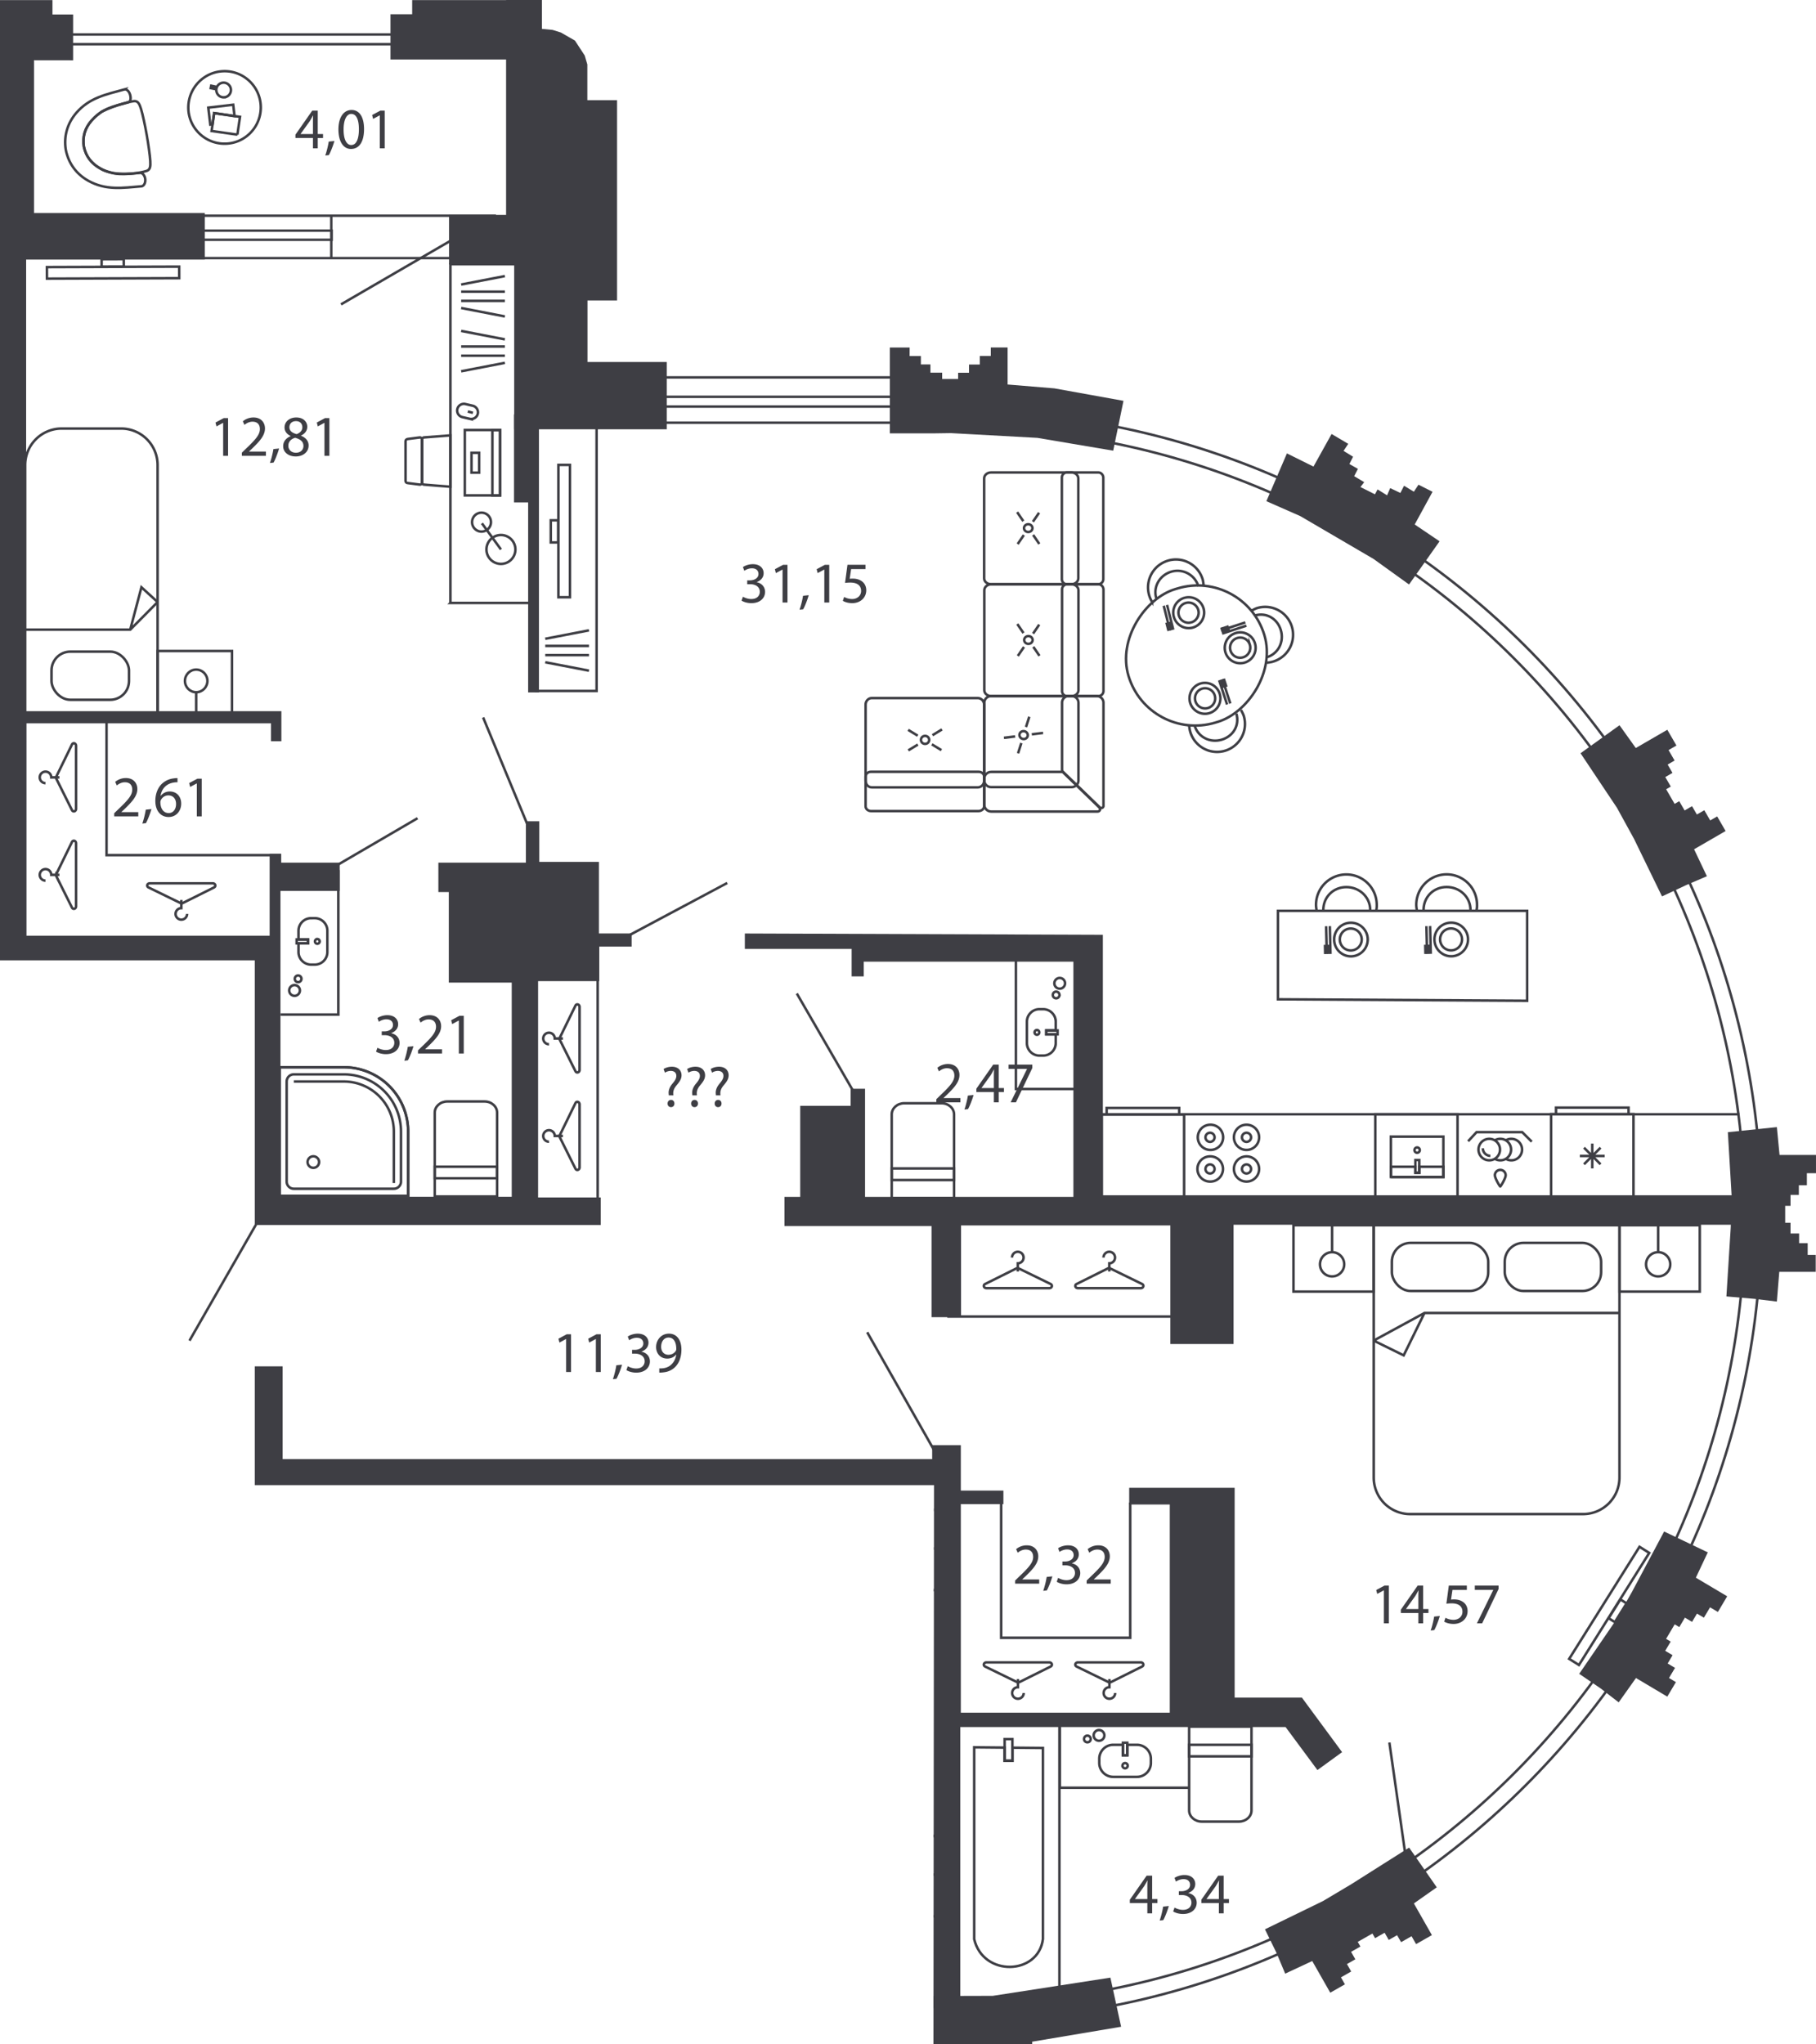 <svg version="1.1" xmlns="http://www.w3.org/2000/svg" xmlns:xlink="http://www.w3.org/1999/xlink" viewBox="192.18 0 180.628 203.248"><path fill="none" d="M285.08 147.673h-67.56v-12.117l-6.969-.54v-11.861l6.833-1.349h.136V95.491h-25.34V0h180.628v203.248h-87.782l.055-55.575z" data-name="Selection 1"></path><path d="M243.324 26.29v16.397h15.173v-.529h22.194v.931h4.503l1.556-.024 8.61.473 7.545 1.275.124-.604a77.385 77.385 0 0 1 15.44 4.861l-.328.764 3.368 1.482 7.287 4.26 3.534 2.542.593-.838a79.212 79.212 0 0 1 9.766 8.282 79.374 79.374 0 0 1 7.544 8.729l-.845.607 3.628 5.433 1.692 3.082 2.783 5.719 1.16-.543a77.605 77.605 0 0 1 6.5 23.874l-1.111.115.4 6.716-.117 2.821-.426 6.793 1.293.112a77.628 77.628 0 0 1-6.363 23.8l-1.124-.537-3.196 5.996-1.62 2.853-3.632 5.302 1.178.803a79.328 79.328 0 0 1-7.744 9.004 79.206 79.206 0 0 1-9.78 8.292l-.57-.82-5.742 3.632-2.82 1.68-5.778 2.812.445.908a77.387 77.387 0 0 1-15.602 4.891l-.216-.992-11.7 1.81-3.232.014.054-53.382H220.29v-24.184h-.215V93.039h-25.26V70.713h-.035v-44.9h.784V5.99l3.887.005V4.522h31.565v1.394h11.501V26.29h.806Z" fill="none"></path><clipPath id="a"><path fill="none" d="M285.08 147.673h-67.56v-12.117l-6.969-.54v-11.861l6.833-1.349h.136V95.491h-25.34V0h180.628v203.248h-87.782l.055-55.575z"></path></clipPath><g data-name="Layer 6" clip-path="url(#a)"><path d="m285.516 144.95-7.08-12.48m-33.802-50.497-4.4-10.632m36.961 37.405-5.76-9.96M254.36 93.21l10.152-5.413m-77.227 72.651 5.64 9.96m13.91-25.075-11.513-6.706m136.669 45.969-1.617-11.331M225.07 86.4l8.64-5.04m-7.615-51.093 11.16-6.48m29.412 171.263-11.16 6.48m-44.48-68.223 6.624-11.56m-21.148 45.475 9.656 6.146m37.301 9.89-5.834 9.847" data-name="исходник" fill="none" stroke="#3e3e44" stroke-miterlimit="10" stroke-width=".249"></path><g data-name="окна" fill="none" stroke="#3e3e44" stroke-miterlimit="10"><path d="M287.35 40.858c44.206 0 80.043 35.837 80.043 80.044s-35.837 80.044-80.044 80.044" stroke-width=".249"></path><path d="M287.35 42.515c43.29 0 78.386 35.095 78.386 78.387s-35.095 78.386-78.387 78.386M241.13 4.398H9.464v-.97H241.13zm40.762 36.029h-25.39v-.97h25.39z" stroke-width=".249"></path><path stroke-width=".249" d="M283.062 42.033h-29.24v-4.506h29.24z"></path><path stroke-width=".241" d="M225.172 23.841H203.82v-.908h21.353z"></path><path stroke-width=".249" d="M276.522 201.354h-10.69v-.97h10.69z"></path><path stroke-width=".241" d="M225.132 25.648v-4.213m16.262 4.229h-29.24v-4.216h29.24z"></path><path stroke-width=".249" d="M265.795 203.248v-4.503m16.262 4.52h-29.24v-4.506h29.24z"></path></g><g data-name="стены" fill="#3e3e44"><path d="M370.275 119.907v-1.093h.827v-.96h.799v-1.198h.906v-1.813h-3.624l-.267-2.771-4.876.506.4 6.716-.117 2.821-.426 6.793 2.776.24 2.243.272.24-2.958h3.624v-1.679h-.799v-1.172h-.853v-.96h-.853v-1.065h-.532v-1.68h.532zm-126.951-77.22h15.173v-6.694h-7.884v-6.115h2.943V9.963H250.6V6.41l-.26-.888-.973-1.487-1.402-.804-.82-.256-1.06-.103V0h-3.567v21.365h-5.675v4.926h6.48v16.396zm53.733-4.07-4.656-.385V34.55h-1.672v.843h-1.095v.854h-1.071v.818h-1.083v.614h-1.588v-.626h-1.167v-.818h-.95v-.83h-1.12l.004-.85h-1.968v8.534h4.503l1.556-.023 8.61.472 7.545 1.275 1.022-4.957-6.87-1.239zm35.836 13.534 1.775-3.249-1.397-.708-.463.699-.973-.595-.368.718-1.01-.482-.312.718-.945-.588-.262.487-1.443-.725.375-.48-.998-.6.374-.725-.85-.481.369-.725-.95-.582.469-.7-1.657-.98-1.803 3.24-2.64-1.31-2.043 4.751 3.368 1.482 7.287 4.26 3.534 2.542 3.037-4.295-2.474-1.672zm21.614 106.128 3.195-5.996 4.343 2.074-1.187 2.519 3.116 1.85-.925 1.559-.78-.463-.612 1.03-.687-.407-.49.824-.71-.422-.558.94-.459-.273-.857 1.444.458.272-.545.916.734.436-.49.825.733.435-.6 1.008.688.409-.858 1.443-3.115-1.851-1.717 2.42-1.79-1.38-2.14-1.457 3.633-5.302 1.62-2.853zm-1.491-77.949-3.628-5.432 3.876-2.785 1.62 2.265 3.136-1.816.908 1.568-.784.454.6 1.038-.691.4.48.83-.715.414.548.946-.462.267.842 1.453.46-.267.535.922.738-.427.48.83.739-.427.587 1.015.692-.4.841 1.452-3.136 1.816 1.274 2.68-2.077.889-2.388 1.117-2.783-5.72-1.692-3.081zm-26.419 107.015 5.741-3.632 2.75 3.95-2.277 1.602 1.793 3.15-1.575.896-.448-.787-1.042.593-.396-.694-.833.474-.409-.718-.95.541-.263-.463-1.46.83.265.464-.927.527.422.741-.834.475.422.74-1.019.581.396.695-1.459.83-1.793-3.149-2.69 1.255-.873-2.083-1.139-2.326 5.778-2.813 2.82-1.679z"></path><path d="M243.749 5.916h-12.732V1.415h2.16V.01h10.061l.51 5.905zm-60.129.057v-4.51h2.144V.01h11.634v1.43h2.054v4.555l-15.832-.022zm119.006 190.671-11.7 1.81-15.798.044.017 4.884h5.57v34.208h12.69v-5.23h-2.9v-24.835h4.338v-4.511l8.848-1.487-1.065-4.883zm-56.823 1.621h-2.666l.009 17.043-17.523-.1v4.876h16.816v16.144h4.103v-16.211h1.514v-16.58h9.013v-5.113h-11.266v-.06z"></path><path d="M287.692 199.516v-27.788h32.359l3.167 4.276 2.454-1.782-3.998-5.423h-6.69v-20.863h-10.49v1.663h4.037v20.704h-20.783V149.56h4.236v-1.345h-4.236V143.7h-2.85v1.385H220.29v-9.224h-2.77v9.343h-11.164v2.652h14.37v25.336h-14.964v1.306h37.45v9.145h1.345v-11.837h-1.306v1.346h-21.259v-25.335h21.259v11.52h1.346v-1.505h1.148v-10.095h39.23v51.939l2.716-.161zm-128.238 17.232v-37.603h27.952v-4.756h5.51v-1.225h-5.557v-1.177h-1.225v4.238h-26.748v-25.1h23.687v-4.144h3.014v13.61h1.366v-3.768h4.897v-12.008h-68.66v12.244h4.992v3.532h1.507v-13.657h2.778v4.285h23.782v25.053h-26.701v-4.238h-1.366v5.98H116.91v1.178h39.887v37.815l2.658-.259zM191.335 4.56v16.583h-2.783V25.8h2.215v21.206h-2.195V79.84h3.593v19.317h-3.178v2.777h4.063v19.871h58.88v-2.736h-6.228V97.556h6.086v-3.432h3.22v-1.31h-3.255v-7.113h-5.933v-4.038h-1.333v4.112h-8.705v2.926h1.037v9.002h6.26v21.3h-23.003V88.59h5.89v-2.815h-5.816v-.889H219v8.153h-24.184V71.924h24.32v1.78h1.032v-2.991H194.78v-44.9h17.768v-4.63h-16.985V4.877l-4.229-.316zm51.97 36.648v8.75h1.406v18.891h1.075V41.165l-2.481.043zm22.96 51.61v1.532h10.622v2.736h1.205V95.62h20.852v23.393h-20.721v-10.751h-1.434v1.694h-5.017v9.057h-1.564v2.9h14.629v9.058h2.932v-9.123h20.82v11.794h6.287v-11.86h50.566v-2.932h-63.566v-25.9l-35.61-.13z"></path></g><path d="M214.376 42.048h-.012l-.651.351-.099-.386.82-.439h.432v3.75h-.49v-3.276Zm1.859 3.275v-.311l.398-.386c.957-.912 1.395-1.397 1.395-1.962 0-.38-.178-.733-.738-.733-.34 0-.623.174-.796.318l-.16-.358c.253-.212.628-.38 1.055-.38.807 0 1.147.553 1.147 1.09 0 .692-.502 1.251-1.292 2.013l-.294.276v.012h1.679v.421h-2.394Zm2.793.716c.127-.347.283-.964.346-1.385l.566-.058c-.14.49-.393 1.131-.554 1.402l-.358.04Zm2.054-2.689c-.42-.195-.6-.518-.6-.841 0-.594.502-.998 1.166-.998.726 0 1.095.45 1.095.922 0 .318-.162.663-.623.877v.018c.467.184.756.518.756.969 0 .657-.56 1.09-1.275 1.09-.784 0-1.257-.461-1.257-1.01 0-.473.282-.813.744-1.009l-.006-.018Zm1.28.998c0-.45-.317-.674-.825-.819-.438.127-.675.422-.675.78-.016.374.272.708.75.708.456 0 .75-.282.75-.669Zm-1.395-1.874c-.006.374.282.577.715.692.323-.11.571-.34.571-.68 0-.3-.179-.612-.635-.612-.42 0-.651.277-.651.6Zm3.485-.426h-.011l-.653.351-.097-.386.819-.439h.432v3.75h-.49v-3.276ZM203.54 81.176v-.312l.398-.387c.958-.91 1.395-1.395 1.395-1.96 0-.381-.179-.733-.738-.733-.34 0-.622.173-.796.317l-.161-.357c.254-.214.629-.38 1.055-.38.808 0 1.148.553 1.148 1.089 0 .692-.502 1.252-1.292 2.013l-.294.277v.012h1.679v.42h-2.394Zm2.793.714c.127-.345.282-.962.346-1.383l.565-.058c-.138.49-.392 1.13-.553 1.401l-.358.04Zm3.501-4.106a1.92 1.92 0 0 0-.38.028c-.803.127-1.218.704-1.304 1.327h.011a1.12 1.12 0 0 1 .912-.438c.663 0 1.13.484 1.13 1.21 0 .693-.467 1.328-1.25 1.328-.797 0-1.322-.623-1.322-1.598 0-.738.26-1.32.635-1.69a2.04 2.04 0 0 1 1.199-.554 2.57 2.57 0 0 1 .37-.028v.415Zm-.143 2.163c0-.537-.306-.86-.774-.86a.834.834 0 0 0-.732.462.48.48 0 0 0-.052.22c.006.617.294 1.077.83 1.077.433 0 .728-.363.728-.899Zm2.066-2.047h-.012l-.652.35-.098-.385.82-.438h.432v3.749h-.49v-3.277Zm-14.632 82.936v-1.027h-1.742v-.329l1.673-2.393h.548v2.33h.525v.392h-.525v1.027h-.479Zm0-1.42v-1.25c0-.196.006-.393.018-.59h-.018c-.115.22-.208.382-.311.555l-.917 1.275v.01h1.228Zm1.225 2.136c.127-.347.282-.964.345-1.385l.566-.058c-.139.49-.393 1.131-.554 1.402l-.357.04Zm3.858-2.632c0 1.276-.478 1.98-1.303 1.98-.732 0-1.234-.687-1.246-1.927 0-1.263.548-1.95 1.31-1.95.784 0 1.24.704 1.24 1.898Zm-2.035.058c0 .976.3 1.53.76 1.53.514 0 .762-.607.762-1.564 0-.923-.23-1.528-.761-1.528-.439 0-.761.542-.761 1.562Zm2.62 1.282c.144.086.473.23.83.23.647 0 .854-.41.848-.727-.006-.525-.479-.75-.969-.75h-.282v-.38h.282c.37 0 .836-.19.836-.635 0-.3-.19-.565-.657-.565-.3 0-.588.132-.75.248l-.138-.369c.201-.144.582-.289.986-.289.739 0 1.073.439 1.073.895 0 .391-.237.72-.693.887v.012c.462.087.831.433.837.958 0 .6-.473 1.124-1.367 1.124-.42 0-.79-.133-.975-.254l.14-.385Zm14.819 27.852h-.011l-.653.352-.097-.386.819-.439h.433v3.75h-.49v-3.277Zm3.998-.115a1.857 1.857 0 0 0-.38.03c-.802.126-1.217.702-1.303 1.325h.01c.18-.242.497-.438.913-.438.663 0 1.13.485 1.13 1.212 0 .691-.467 1.326-1.251 1.326-.796 0-1.322-.623-1.322-1.598 0-.738.26-1.32.635-1.69a2.041 2.041 0 0 1 1.2-.554c.15-.022.277-.028.368-.028v.415Zm-.143 2.163c0-.536-.306-.86-.774-.86a.833.833 0 0 0-.732.463.475.475 0 0 0-.052.218c.006.617.294 1.078.83 1.078.433 0 .728-.363.728-.899Zm.797 1.944c.127-.346.283-.964.346-1.384l.565-.058c-.138.49-.392 1.13-.554 1.401l-.357.041Zm1.483-1.293c.144.087.473.23.83.23.647 0 .854-.407.848-.726-.006-.524-.479-.75-.969-.75h-.282v-.38h.282c.37 0 .836-.19.836-.634 0-.3-.19-.566-.657-.566-.3 0-.588.133-.75.248l-.138-.369c.201-.144.582-.288.987-.288.738 0 1.072.438 1.072.894 0 .392-.237.72-.693.888v.012c.462.086.831.433.837.957 0 .6-.473 1.125-1.367 1.125-.42 0-.79-.133-.974-.254l.138-.387Zm5.336-1.338c0 1.276-.478 1.979-1.303 1.979-.732 0-1.234-.687-1.246-1.926 0-1.263.548-1.95 1.31-1.95.784 0 1.24.704 1.24 1.897Zm-2.035.058c0 .976.3 1.528.76 1.528.514 0 .762-.605.762-1.562 0-.924-.23-1.53-.761-1.53-.439 0-.761.544-.761 1.564ZM253.72 189h-.01l-.653.351-.098-.386.82-.439h.432v3.75h-.49V189Zm4.356 1.36c0 1.276-.478 1.979-1.302 1.979-.733 0-1.235-.687-1.247-1.926 0-1.264.548-1.95 1.31-1.95.784 0 1.24.704 1.24 1.897Zm-2.035.058c0 .975.3 1.53.76 1.53.515 0 .763-.607.763-1.564 0-.923-.23-1.529-.762-1.529-.439 0-.76.542-.76 1.563Zm2.331 2.573c.127-.347.283-.964.347-1.385l.564-.057c-.137.49-.391 1.13-.553 1.401l-.358.041Zm2.464-3.991h-.012l-.652.351-.098-.386.82-.439h.432v3.75h-.49V189Zm3.428 3.275v-1.026h-1.742v-.33l1.672-2.393h.548v2.33h.525v.393h-.525v1.026h-.478Zm0-1.419v-1.25c0-.197.005-.393.016-.59h-.016c-.116.22-.208.381-.312.554l-.917 1.276v.01h1.229Zm-15.777-57.71h-.011l-.652.352-.098-.386.819-.438h.433v3.749h-.49v-3.277Zm2.961 0h-.011l-.653.352-.097-.386.819-.438h.433v3.749h-.49v-3.277Zm1.692 3.992c.127-.346.282-.963.345-1.384l.566-.058c-.139.49-.393 1.13-.554 1.401l-.357.04Zm1.482-1.292c.145.086.473.23.831.23.646 0 .854-.41.848-.727-.006-.524-.479-.75-.969-.75h-.283v-.38h.283c.37 0 .836-.19.836-.634 0-.3-.19-.566-.657-.566-.3 0-.589.133-.75.248l-.139-.369c.202-.144.583-.288.987-.288.738 0 1.073.439 1.073.894 0 .392-.238.72-.693.888v.012c.461.086.83.433.836.957 0 .6-.472 1.125-1.367 1.125-.42 0-.79-.133-.974-.254l.138-.386Zm3.134.219c.11.011.236 0 .41-.017.293-.041.57-.157.783-.364.248-.225.427-.553.496-.992h-.016c-.208.254-.508.398-.889.398-.669 0-1.101-.507-1.101-1.148 0-.709.513-1.332 1.28-1.332s1.24.617 1.24 1.586c0 .82-.277 1.396-.646 1.753a1.866 1.866 0 0 1-1.09.502c-.185.03-.346.035-.467.03v-.416Zm.185-2.151c0 .467.282.796.72.796.34 0 .606-.168.739-.393a.352.352 0 0 0 .045-.19c0-.64-.236-1.131-.772-1.131-.427 0-.732.38-.732.918Zm27.372-24.306v-.311l.397-.386c.958-.912 1.396-1.397 1.396-1.962 0-.38-.18-.732-.739-.732-.34 0-.622.173-.796.317l-.16-.357a1.66 1.66 0 0 1 1.055-.381c.808 0 1.147.553 1.147 1.09 0 .692-.502 1.252-1.292 2.013l-.294.277v.011h1.68v.421h-2.394Zm2.793.716c.127-.347.282-.964.345-1.385l.566-.057c-.139.49-.393 1.13-.554 1.401l-.357.041Zm2.93-.716v-1.026h-1.742v-.33l1.673-2.393h.548v2.33h.524v.393h-.524v1.026h-.479Zm0-1.419v-1.25c0-.197.005-.393.017-.59h-.017c-.116.22-.208.381-.311.554l-.917 1.276v.01h1.228Zm3.825-2.329v.334l-1.631 3.414h-.526l1.627-3.316v-.012h-1.835v-.42h2.365Zm34.969 52.277h-.013l-.652.351-.098-.387.82-.438h.432v3.749h-.49v-3.275Zm3.427 3.275v-1.026h-1.742v-.33l1.673-2.393h.547v2.33h.525v.393h-.525v1.026h-.478Zm0-1.419v-1.251c0-.196.005-.393.017-.589h-.017c-.116.22-.208.381-.312.554l-.917 1.275v.011h1.229Zm1.223 2.135c.128-.347.284-.964.347-1.385l.565-.058c-.138.49-.392 1.131-.554 1.402l-.357.04Zm3.6-4.038h-1.43l-.144.964a2.09 2.09 0 0 1 .306-.018c.294 0 .576.058.807.202.294.161.536.49.536.957 0 .733-.583 1.28-1.395 1.28-.41 0-.75-.115-.935-.23l.127-.387c.156.093.461.208.808.208.473 0 .888-.311.882-.813 0-.485-.328-.824-1.073-.824-.22 0-.386.016-.525.034l.242-1.8h1.794v.427Zm3.156-.427v.335l-1.631 3.414h-.525l1.626-3.316v-.012h-1.834v-.421h2.364ZM306.3 190.252v-1.028h-1.742v-.328l1.673-2.393h.547v2.33h.526v.391h-.526v1.028h-.478Zm0-1.42v-1.251c0-.196.006-.392.017-.588h-.017c-.115.219-.208.38-.312.554l-.917 1.274v.012h1.229Zm1.225 2.135c.126-.346.282-.963.345-1.384l.566-.058c-.139.49-.393 1.13-.554 1.402l-.357.04Zm1.482-1.292c.144.087.473.23.831.23.645 0 .854-.41.848-.726-.006-.525-.479-.75-.97-.75h-.282v-.38h.283c.369 0 .836-.19.836-.635 0-.3-.19-.566-.657-.566-.3 0-.59.133-.75.249l-.14-.37c.203-.144.584-.288.987-.288.739 0 1.074.439 1.074.894 0 .392-.238.72-.693.888v.012c.461.086.83.433.836.957 0 .6-.473 1.125-1.367 1.125-.421 0-.79-.133-.975-.254l.139-.386Zm4.408.577v-1.028h-1.742v-.328l1.673-2.393h.548v2.33h.525v.391h-.525v1.028h-.479Zm0-1.42v-1.251c0-.196.006-.392.018-.588h-.018c-.115.219-.208.38-.311.554l-.917 1.274v.012h1.228Zm-47.34-129.498c.145.086.473.23.831.23.646 0 .854-.409.848-.726-.006-.526-.479-.75-.969-.75h-.283v-.381h.283c.37 0 .836-.19.836-.635 0-.3-.19-.564-.657-.564-.3 0-.589.131-.75.248l-.139-.37c.202-.144.583-.289.987-.289.738 0 1.073.439 1.073.895 0 .392-.237.72-.693.888v.011c.461.087.83.433.836.958 0 .6-.472 1.124-1.367 1.124-.42 0-.79-.132-.974-.253l.138-.386Zm3.942-2.699h-.012l-.652.351-.098-.387.82-.438h.432v3.749h-.49v-3.275Zm1.691 3.991a8.6 8.6 0 0 0 .346-1.385l.565-.058c-.138.49-.392 1.131-.553 1.402l-.358.04Zm2.463-3.991h-.012l-.651.351-.099-.387.82-.438h.432v3.749h-.49v-3.275Zm4.097-.047h-1.431l-.144.964a2.09 2.09 0 0 1 .306-.018c.294 0 .576.058.808.202.294.161.536.49.536.957 0 .733-.583 1.28-1.396 1.28-.41 0-.75-.115-.934-.23l.127-.387c.155.093.46.208.807.208.473 0 .888-.311.882-.813 0-.485-.328-.824-1.072-.824-.22 0-.387.016-.525.034l.242-1.8h1.794v.427Zm-19.567 52.33-.011-.15c-.035-.305.069-.652.357-.998.26-.305.404-.53.404-.79 0-.294-.184-.49-.548-.496-.208 0-.438.07-.583.179l-.138-.363c.196-.139.52-.23.825-.23.663 0 .963.408.963.847 0 .391-.219.675-.496 1.003-.253.3-.346.56-.328.854l.011.144h-.456Zm-.12.813c0-.213.144-.363.339-.363.208 0 .34.15.34.363 0 .202-.132.358-.345.358-.196 0-.335-.156-.335-.358Zm2.463-.813-.012-.15c-.034-.305.07-.652.358-.998.26-.305.404-.53.404-.79 0-.294-.185-.49-.548-.496-.208 0-.438.07-.583.179l-.138-.363c.196-.139.52-.23.825-.23.663 0 .963.408.963.847 0 .391-.22.675-.496 1.003-.253.3-.346.56-.329.854l.012.144h-.456Zm-.121.813c0-.213.144-.363.34-.363.208 0 .34.15.34.363 0 .202-.132.358-.345.358-.196 0-.335-.156-.335-.358Zm2.465-.813-.012-.15c-.035-.305.07-.652.358-.998.26-.305.403-.53.403-.79 0-.294-.185-.49-.548-.496-.207 0-.439.07-.582.179l-.139-.363c.197-.139.52-.23.825-.23.664 0 .963.408.963.847 0 .391-.22.675-.496 1.003-.254.3-.345.56-.329.854l.012.144h-.455Zm-.122.813c0-.213.144-.363.34-.363.209 0 .34.15.34.363 0 .202-.131.358-.345.358-.197 0-.335-.156-.335-.358Zm-39.959-94.983V13.72h-1.742v-.329L223.237 11h.548v2.33h.526v.392h-.526v1.027h-.478Zm0-1.42v-1.25c0-.196.006-.393.017-.589h-.017c-.115.22-.208.38-.312.554l-.917 1.275v.01h1.229Zm1.224 2.136c.127-.347.283-.964.346-1.385l.565-.058c-.138.49-.392 1.131-.553 1.402l-.358.04Zm3.859-2.631c0 1.275-.479 1.978-1.303 1.978-.732 0-1.234-.686-1.246-1.925 0-1.264.548-1.95 1.31-1.95.784 0 1.239.703 1.239 1.897Zm-2.035.057c0 .976.3 1.53.76 1.53.514 0 .762-.607.762-1.564 0-.923-.23-1.528-.762-1.528-.438 0-.76.542-.76 1.562Zm3.6-1.418h-.012l-.652.352-.098-.387.82-.438h.432v3.749h-.49v-3.276Zm-.233 92.708c.143.085.472.23.83.23.646 0 .854-.41.849-.727-.006-.525-.479-.75-.97-.75h-.282v-.38h.283c.369 0 .836-.19.836-.635 0-.3-.19-.565-.659-.565-.3 0-.587.132-.75.248l-.137-.369c.202-.144.583-.289.986-.289.738 0 1.073.439 1.073.895 0 .391-.237.72-.693.887v.012c.462.087.831.433.837.958 0 .6-.474 1.124-1.367 1.124-.421 0-.79-.133-.975-.254l.139-.385Zm2.672 1.292a8.6 8.6 0 0 0 .346-1.385l.565-.058c-.139.49-.393 1.131-.554 1.401l-.357.041Zm1.362-.716v-.312l.397-.386c.957-.912 1.396-1.396 1.396-1.961 0-.38-.179-.733-.738-.733-.34 0-.623.174-.796.317l-.161-.357c.254-.213.629-.38 1.054-.38.809 0 1.149.553 1.149 1.09 0 .691-.502 1.251-1.292 2.013l-.294.276v.012h1.678v.42h-2.393Zm4.061-3.276h-.011l-.652.352-.098-.387.82-.438h.432v3.749h-.49v-3.276Zm-4.29 65.628v-.311l.398-.386c.958-.912 1.395-1.397 1.395-1.962 0-.38-.178-.732-.738-.732-.34 0-.622.173-.796.317l-.16-.357a1.66 1.66 0 0 1 1.055-.381c.807 0 1.147.553 1.147 1.09 0 .692-.502 1.252-1.292 2.013l-.294.277v.011h1.679v.421h-2.394Zm2.793.716c.127-.347.283-.964.346-1.385l.566-.057c-.14.49-.393 1.13-.554 1.401l-.358.041Zm3.795-4.464v.334l-1.632 3.414h-.524l1.626-3.316v-.012h-1.834v-.42h2.364Zm2.961 0v.334l-1.632 3.414h-.525l1.627-3.316v-.012h-1.835v-.42h2.365Zm50.074-5.89v-.312l.397-.387c.958-.91 1.396-1.395 1.396-1.96 0-.382-.18-.733-.738-.733-.34 0-.623.173-.797.317l-.16-.357a1.654 1.654 0 0 1 1.055-.381c.807 0 1.148.554 1.148 1.09 0 .692-.502 1.252-1.293 2.013l-.294.277v.012h1.68v.42h-2.394Zm2.792.714a8.52 8.52 0 0 0 .347-1.383l.565-.058c-.139.49-.393 1.13-.554 1.401l-.358.04Zm1.484-1.292c.143.087.473.23.83.23.646 0 .853-.408.848-.726-.006-.524-.479-.75-.97-.75h-.282v-.38h.283c.369 0 .836-.19.836-.634 0-.3-.19-.566-.657-.566-.3 0-.59.133-.75.248l-.138-.369c.201-.144.582-.288.986-.288.739 0 1.072.439 1.072.894 0 .392-.236.72-.692.888v.012c.462.086.831.433.837.957 0 .6-.474 1.125-1.367 1.125-.422 0-.791-.133-.975-.254l.139-.387Zm2.839.578v-.312l.397-.387c.958-.91 1.397-1.395 1.397-1.96 0-.382-.18-.733-.739-.733-.34 0-.623.173-.796.317l-.162-.357c.254-.214.63-.381 1.056-.381.808 0 1.149.554 1.149 1.09 0 .692-.502 1.252-1.293 2.013l-.294.277v.012h1.678v.42h-2.393Z" data-name="цифры" fill="#3e3e44"></path><g data-name="мебель" fill="none" stroke="#3e3e44" stroke-miterlimit="10"><g stroke-width=".25"><path d="M215.858 14.032a3.61 3.61 0 0 0 .883-6.186 3.573 3.573 0 0 0-2.654-.742 3.585 3.585 0 0 0-.91.232 3.625 3.625 0 0 0-2.242 3.778 3.61 3.61 0 0 0 4.922 2.918Z"></path><path d="m215.51 11.544-.135-1.13-2.476.289.196 1.686.226-.03.16-1.11 2.029.295Z"></path><path fill-rule="evenodd" d="m215.791 13.39.261-1.772-.542-.074-2.03-.294-.159 1.11-.095.665 2.565.365z"></path><path d="M214.692 9.63a.732.732 0 0 0-.357-1.406.764.764 0 0 0-.178.047.72.72 0 0 0-.456.767.73.73 0 0 0 .991.591Zm-1.554-.868.545.115.05-.238-.545-.116-.05.239Z"></path></g><g stroke-width=".25"><path d="M206.777 13.422c-.161-.911-.42-2.115-.565-2.573-.147-.474-.279-.781-.626-.797-.266 0-1.852.343-3.275 1.047-.322.216-.71.527-1.023.879-.688.793-.917 1.582-.764 2.62.21 1.008.809 1.711 1.728 2.22.399.226.832.303 1.207.393 1.716.243 3.104-.142 3.354-.233.32-.135.34-.466.314-.961-.022-.48-.192-1.702-.35-2.595Z" fill-rule="evenodd"></path><path d="M204.563 8.89c.226-.04.455.182.562.541.094.363.062.675-.216.753-1.531.417-2.553.584-3.63 1.826-.644.741-.9 1.603-.757 2.571.196.942.733 1.666 1.59 2.14 1.44.795 2.456.6 4.037.466.204-.004.443.274.477.632.037.373-.13.665-.356.705-1.899.161-3.559.426-5.308-.55-1.183-.664-1.968-1.72-2.237-3.075l-.003-.014c-.212-1.364.162-2.626 1.045-3.659 1.308-1.514 2.958-1.836 4.796-2.336Z"></path></g><path fill-rule="evenodd" stroke-width=".25" d="M197.125 191.775h-8.94v23.592h8.793"></path><path d="M190.992 195.461a1.67 1.67 0 0 0-1.633 1.708 1.659 1.659 0 0 0 1.71 1.632 1.67 1.67 0 0 0 1.63-1.709 1.68 1.68 0 0 0-1.707-1.63Z" fill-rule="evenodd" stroke-width=".25"></path><g stroke-width=".25"><path fill-rule="evenodd" d="m192.47 199.694-.789.018-.007-.315.789-.019"></path><path d="m189.704 199.6 2.762-.064m-2.771-.305 2.763-.063"></path></g><path d="M207.446 203.523h-7.577a.643.643 0 0 1-.65-.629v-10.546c0-.345.294-.615.65-.615h7.577c.356 0 .65.27.65.615v10.546c0 .345-.294.63-.65.63Z" fill-rule="evenodd" stroke-width=".25"></path><path d="M197.336 191.733h2.961c.268 0 .472.24.472.54v10.696c0 .3-.204.554-.472.554h-2.961c-.255 0-.472-.255-.472-.554v-10.697c0-.3.217-.539.472-.539Z" fill-rule="evenodd" stroke-width=".25"></path><g stroke-width=".25"><ellipse cx="203.94" cy="197.65" rx=".399" ry=".411"></ellipse><path d="m204.984 199.335-.58-.952m-.928-1.452-.58-.95m.021 3.293.58-.95m.858-1.407.58-.951"></path></g><path d="M216.651 176.271v-1.145h13.158v1.145zm5.445-1.175v-.733h2.202v.733z" stroke-width=".25"></path><g stroke-width=".25"><path d="M285.308 158.108v24.442h-25.092a3.63 3.63 0 0 1-3.628-3.628v-17.186a3.63 3.63 0 0 1 3.628-3.628h25.092Z"></path><path d="M276.586 182.55v-19.394l-2.656-4.888a.098.098 0 0 0-.173.004l-1.386 2.817 4.215 2.067"></path><rect x="276.37" y="162.313" width="9.586" height="4.788" rx="1.869" ry="1.869" transform="rotate(90 281.164 164.707)"></rect><rect x="276.37" y="173.539" width="9.586" height="4.788" rx="1.869" ry="1.869" transform="rotate(90 281.164 175.933)"></rect><path d="M285.308 150.128v7.98h-6.598v-7.98zm0 32.432v7.978h-6.598v-7.979z"></path><circle cx="281.425" cy="153.969" r="1.205"></circle><path d="M282.63 153.97h2.678"></path><circle cx="281.425" cy="186.401" r="1.205"></circle><path d="M282.63 186.4h2.678"></path></g><path d="M246.417 183.03h-1.146V172.6h1.146zm-1.175-4.114h-.733v-2.202h.733z" stroke-width=".25"></path><g stroke-width=".25"><path d="M297.555 171.52h-10.159v27.755h10.159V171.52Z" fill-rule="evenodd"></path><path d="M289.078 173.742v19.075c.881 3.767 6.384 3.59 6.836 0v-19.009l-3.035-.029v1.302h-.774v-1.31l-3.027-.029Z"></path><path d="M292.105 172.926h.774v2.155h-.774z"></path></g><g fill-rule="evenodd" stroke-width=".25"><path d="M310.459 171.685h6.201v8.335c0 .61-.558 1.107-1.241 1.107H311.7c-.683 0-1.242-.498-1.242-1.107v-8.335Z"></path><path d="M310.459 173.492h6.201v1.15h-6.201v-1.15z"></path></g><g stroke-width=".25"><path d="M301.52 174.886v.408c0 .765.622 1.387 1.387 1.387h2.36c.764 0 1.386-.622 1.386-1.387v-.408a1.39 1.39 0 0 0-1.387-1.394h-.965v1.044h-.429v-1.044h-.965a1.39 1.39 0 0 0-1.387 1.394Z" fill-rule="evenodd"></path><path d="M303.826 175.57a.26.26 0 1 1 .521 0 .26.26 0 0 1-.52 0Z" fill-rule="evenodd"></path><path d="M303.872 173.285h.43v1.251h-.43z"></path></g><path fill-rule="evenodd" stroke-width=".25" d="M310.433 177.76h-12.838v-6.4"></path><path d="M301.569 172.03a.531.531 0 1 1-.15 1.054.531.531 0 1 1 .15-1.054Zm-1.185.554a.332.332 0 1 1-.376.281.332.332 0 0 1 .376-.281Z" fill-rule="evenodd" stroke-width=".25"></path><g stroke-width=".25"><path d="M328.817 121.832h24.442v25.092a3.63 3.63 0 0 1-3.628 3.628h-17.186a3.63 3.63 0 0 1-3.628-3.628v-25.092Z"></path><path d="M353.259 130.554h-19.395l-4.887 2.657a.098.098 0 0 0 .003.173l2.817 1.385 2.067-4.215"></path><rect x="330.622" y="123.583" width="9.586" height="4.788" rx="1.869" ry="1.869"></rect><rect x="341.848" y="123.583" width="9.586" height="4.788" rx="1.869" ry="1.869"></rect><path d="M320.837 121.832h7.979v6.598h-7.979zm32.431 0h7.979v6.598h-7.979z"></path><circle cx="324.678" cy="125.715" r="1.205"></circle><path d="M324.678 124.51v-2.678"></path><circle cx="357.109" cy="125.715" r="1.205"></circle><path d="M357.11 124.51v-2.678"></path></g><path d="m355.252 153.804.97.609-6.994 11.144-.97-.61zm-1.899 5.236.62.39-1.17 1.865-.621-.39z" stroke-width=".25"></path><path d="M301.763 110.822h8.194v8.204h-8.194v-8.204zm.489 0h7.216v-.651h-7.216v.65z" fill-rule="evenodd" stroke-width=".25"></path><path d="M316.165 111.834a1.254 1.254 0 1 1 0 2.508 1.254 1.254 0 0 1 0-2.508Zm0 .801a.452.452 0 1 1 0 .905.452.452 0 0 1 0-.905Zm-3.629-.8a1.254 1.254 0 1 1 0 2.506 1.254 1.254 0 0 1 0-2.507Zm0 .8a.452.452 0 1 1 0 .905.452.452 0 0 1 0-.905Zm3.629 2.347a1.254 1.254 0 1 1 0 2.508 1.254 1.254 0 0 1 0-2.508Zm0 .801a.452.452 0 1 1 0 .905.452.452 0 0 1 0-.905Zm-3.629-.8a1.254 1.254 0 1 1 0 2.507 1.254 1.254 0 0 1 0-2.508Zm0 .8a.452.452 0 1 1 0 .905.452.452 0 0 1 0-.905Z" stroke-width=".25"></path><g fill-rule="evenodd" stroke-width=".25"><path d="M335.745 117.032v-4.013h-5.22v4.013h5.22Zm-2.785-1.687h.387v1.271h-.387v-1.271Z"></path><path d="M330.526 117.032v-1.014h2.434v.598h.387v-.598h2.398v1.014h-5.22zm2.344-2.673a.264.264 0 1 0 .529 0 .264.264 0 0 0-.529 0Z"></path></g><path stroke-width=".25" d="M337.154 110.8v8.18h-8.18v-8.18z"></path><path fill-rule="evenodd" stroke-width=".25" d="M301.713 118.977v-8.18h63.479"></path><g stroke-width=".25"><path d="M340.87 116.861a.536.536 0 1 1 1.072 0c0 .297-.496 1.112-.537 1.117-.044.004-.536-.82-.536-1.117Zm1.127-3.497a1.07 1.07 0 0 1 1.576.944 1.07 1.07 0 0 1-1.62.918"></path><path d="M340.903 113.364a1.07 1.07 0 0 1 1.576.944 1.07 1.07 0 0 1-1.62.918"></path><path d="M341.378 114.307a1.07 1.07 0 1 1-2.14 0 1.07 1.07 0 0 1 2.14 0Z"></path><path d="M340.42 114.928a.749.749 0 0 1-.749-.748m4.864-.657-.951-.95h-4.538l-.84.907"></path></g><g stroke-width=".25"><path fill-rule="evenodd" d="M346.458 110.785h8.195v8.204h-8.195v-8.204zm.49 0h7.215v-.65h-7.215v.65z"></path><path d="M351.792 114.944h-2.473m1.236 1.236v-2.472m.825 2.06-1.649-1.649m0 1.649 1.649-1.649"></path></g><path fill-rule="evenodd" stroke-width=".25" d="M344.077 99.51v-8.939H319.29v8.793l24.787.146z"></path><g stroke-width=".25"><g fill-rule="evenodd"><path d="M328.222 93.385a1.67 1.67 0 0 0-1.708-1.633 1.659 1.659 0 0 0-1.632 1.71 1.67 1.67 0 0 0 1.709 1.63 1.68 1.68 0 0 0 1.63-1.707Z"></path><path d="M327.624 93.393a1.09 1.09 0 0 0-1.114-1.066 1.083 1.083 0 0 0-1.065 1.116 1.09 1.09 0 1 0 2.18-.05Z"></path></g><path fill-rule="evenodd" d="m323.989 94.864-.018-.79.315-.007.019.79"></path><path d="m324.083 92.097.064 2.763m.305-2.771.063 2.763"></path></g><g stroke-width=".25"><path d="M329.051 90.595a2.12 2.12 0 0 0 .065-.624 3.02 3.02 0 0 0-6.04 0c0 .208.039.446.079.642"></path><path d="M328.468 90.5c0-1.304-1.068-2.292-2.372-2.292s-2.296.984-2.296 2.287"></path></g><g stroke-width=".25"><g fill-rule="evenodd"><path d="M338.196 93.377a1.67 1.67 0 0 0-1.707-1.633 1.659 1.659 0 0 0-1.632 1.71 1.67 1.67 0 0 0 1.709 1.63 1.68 1.68 0 0 0 1.63-1.707Z"></path><path d="M337.6 93.384a1.09 1.09 0 0 0-1.116-1.065 1.083 1.083 0 0 0-1.065 1.115 1.09 1.09 0 1 0 2.18-.05Z"></path></g><path fill-rule="evenodd" d="m333.963 94.855-.018-.789.316-.007.018.79"></path><path d="m334.058 92.09.064 2.762m.304-2.772.064 2.763"></path></g><g stroke-width=".25"><path d="M339.026 90.587a2.12 2.12 0 0 0 .065-.625 3.02 3.02 0 0 0-6.04 0c0 .209.038.447.079.643"></path><path d="M338.443 90.492c0-1.304-1.068-2.292-2.372-2.292s-2.296.983-2.296 2.287"></path></g><g stroke-width=".25"><rect x="304.255" y="58.126" width="13.857" height="14.11" rx="6.929" ry="6.929" transform="rotate(73.241 311.184 65.181)"></rect><g fill-rule="evenodd"><path d="M316.011 65.877a1.535 1.535 0 0 0 .985-1.936 1.525 1.525 0 0 0-1.938-.984 1.535 1.535 0 0 0-.983 1.937 1.545 1.545 0 0 0 1.936.983Z"></path><path d="M315.846 65.353c.533-.173.813-.742.643-1.264a.996.996 0 0 0-1.265-.641 1.002 1.002 0 1 0 .622 1.905Z"></path></g><path fill-rule="evenodd" d="m313.587 62.542.69-.225.09.276-.69.225"></path><path d="m316.048 61.892-2.416.789m2.521-.467-2.416.789m4.408 2.892a2.776 2.776 0 1 0-.92-5.433c-.183.056-.435.191-.597.279"></path><path d="M318.189 65.35c1.148-.346 1.735-1.549 1.389-2.696s-1.442-1.795-2.59-1.45"></path><g fill-rule="evenodd"><path d="M310.568 69.912a1.535 1.535 0 0 0 1.936.985 1.525 1.525 0 0 0 .983-1.938 1.535 1.535 0 0 0-1.936-.982 1.545 1.545 0 0 0-.983 1.935Z"></path><path d="M311.091 69.748c.174.532.743.812 1.264.642a.996.996 0 0 0 .642-1.265 1.002 1.002 0 1 0-1.906.623Z"></path></g><path fill-rule="evenodd" d="m313.902 67.488.225.69-.276.09-.225-.69"></path><path d="m314.552 69.949-.788-2.415m.466 2.52-.788-2.415"></path><g fill-rule="evenodd"><path d="M311.905 60.548a1.535 1.535 0 0 0-1.863-1.117 1.525 1.525 0 0 0-1.116 1.864 1.535 1.535 0 0 0 1.863 1.116 1.545 1.545 0 0 0 1.116-1.863Z"></path><path d="M311.37 60.676a1.002 1.002 0 0 0-1.215-.729.996.996 0 0 0-.729 1.217 1.002 1.002 0 1 0 1.945-.488Z"></path></g><path fill-rule="evenodd" d="m308.41 62.734-.177-.704.281-.07.177.703"></path><path d="m307.932 60.234.618 2.465m-.29-2.547.619 2.464m-2.116-2.781A2.776 2.776 0 1 1 311.8 57.6c.056.183.082.468.099.652"></path><path d="M307.194 59.496c-.346-1.148.333-2.3 1.48-2.647s2.36.305 2.705 1.453m-.918 13.813a2.776 2.776 0 1 0 5.433-.92c-.055-.183-.19-.435-.278-.597"></path><path d="M311.007 72.16c.346 1.147 1.548 1.734 2.696 1.388s1.795-1.442 1.45-2.59"></path></g><g stroke-width=".25"><path d="M290.769 58.101h7.996c.375 0 .685.268.685.593v9.939c0 .325-.31.58-.685.58h-7.996c-.376 0-.686-.255-.686-.58v-9.939c0-.325.31-.593.686-.593Z" fill-rule="evenodd"></path><path d="M301.438 69.212h-3.125a.497.497 0 0 1-.498-.508v-10.08a.51.51 0 0 1 .498-.523h3.125c.27 0 .498.24.498.523v10.08a.506.506 0 0 1-.498.508Z" fill-rule="evenodd"></path><ellipse cx="294.469" cy="63.636" rx=".421" ry=".387"></ellipse><path d="m293.367 62.049.612.896m.98 1.369.612.896m-.023-3.105-.612.897m-.906 1.325-.612.896"></path><path d="M298.488 69.212h2.775c.364 0 .673.296.673.657v10.27c0 .182-.23.273-.365.143l-3.656-3.536a.289.289 0 0 1-.1-.217v-6.66c0-.36.296-.657.673-.657Z" fill-rule="evenodd"></path><path d="M290.769 69.212h7.996c.376 0 .685.296.685.655v7.747c0 .359-.31.655-.685.655h-7.996c-.376 0-.686-.296-.686-.655v-7.747c0-.359.31-.655.686-.655Z" fill-rule="evenodd"></path><path d="M290.089 77.396v2.654c0 .348.31.645.687.645h10.578c.218 0 .327-.251.175-.4l-3.656-3.543h-7.097c-.378 0-.687.284-.687.644Z" fill-rule="evenodd"></path><ellipse cx="293.994" cy="73.093" rx=".392" ry=".416" transform="rotate(-75.836 293.994 73.093)"></ellipse><path d="m294.558 71.27-.325 1.022m-.467 1.592-.325 1.022m2.486-2.03-1.12.141m-1.654.209-1.119.14"></path><path d="M290.066 70.063v7.578c0 .356-.284.65-.63.65h-10.545c-.345 0-.615-.294-.615-.65v-7.578c0-.355.27-.65.615-.65h10.546c.345 0 .63.295.63.65Z" fill-rule="evenodd"></path><path d="M278.276 80.174v-2.961c0-.268.24-.473.54-.473h10.696c.3 0 .554.205.554.473v2.96c0 .256-.255.473-.554.473h-10.697c-.3 0-.539-.217-.539-.472Z" fill-rule="evenodd"></path><ellipse cx="284.193" cy="73.57" rx=".411" ry=".399"></ellipse><path d="m285.877 72.526-.95.58m-1.453.928-.951.58m3.294-.022-.95-.58m-1.407-.858-.951-.58"></path><path d="M290.752 46.978h7.996c.376 0 .686.268.686.593v9.938c0 .325-.31.58-.686.58h-7.996c-.375 0-.685-.255-.685-.58v-9.938c0-.325.31-.593.685-.593Z" fill-rule="evenodd"></path><path d="M301.421 58.089h-3.124a.497.497 0 0 1-.499-.509V47.5a.51.51 0 0 1 .499-.522h3.124c.27 0 .499.24.499.522v10.08a.506.506 0 0 1-.499.509Z" fill-rule="evenodd"></path><ellipse cx="294.452" cy="52.512" rx=".421" ry=".387"></ellipse><path d="m293.35 50.925.613.896m.979 1.369.612.896m-.022-3.104-.613.896m-.905 1.325-.612.897"></path></g><path d="M248.871 59.384h-1.146V46.227h1.146zm-1.175-5.444h-.733v-2.203h.733z" stroke-width=".25"></path><path d="M245.511 42.453h6.009v26.254h-6.009zm.901 23.397 4.35.84m-4.35-1.55h4.35m-4.35-1.623 4.35-.84m-4.35 1.55h4.35" stroke-width=".25"></path><g fill-rule="evenodd" stroke-width=".25"><path d="M241.623 118.967h-6.201v-8.335c0-.61.558-1.107 1.241-1.107h3.719c.683 0 1.241.498 1.241 1.107v8.335Z"></path><path d="M241.623 117.16h-6.201v-1.15h6.201v1.15z"></path></g><g stroke-width=".25"><path d="M219.983 106.119v12.793h12.793v-6.397a6.397 6.397 0 0 0-6.396-6.396h-6.397Z" fill-rule="evenodd"></path><path d="M219.983 106.119v12.793h12.793v-6.397m0 0a6.397 6.397 0 0 0-6.396-6.396m0 0h-6.397m.71 1.421v9.95m0 0c0 .393.319.711.711.711m0 0h9.95m0 0a.71.71 0 0 0 .711-.71m0 0v-4.976m0 0a5.686 5.686 0 0 0-5.685-5.686m0 0h-4.976m0 0a.71.71 0 0 0-.71.711"></path><path d="M223.346 114.976a.573.573 0 1 0 0 1.146.573.573 0 0 0 0-1.146Z" fill-rule="evenodd"></path><path d="M231.354 117.633v-5.118m0 0a4.975 4.975 0 0 0-4.974-4.975m0 0h-4.976"></path></g><g stroke-width=".25"><path d="M223.127 91.299h.366c.689 0 1.248.559 1.248 1.247v2.122a1.25 1.25 0 0 1-1.248 1.248h-.366a1.25 1.25 0 0 1-1.254-1.248V93.8h.939v-.386h-.939v-.868c0-.688.56-1.247 1.254-1.247Z" fill-rule="evenodd"></path><path d="M223.742 93.373a.234.234 0 1 0 0 .469.234.234 0 0 0 0-.47Z" fill-rule="evenodd"></path><path d="M221.686 93.414h1.126v.386h-1.126z"></path></g><path d="M220.95 98.56a.531.531 0 1 0 1.054-.15.531.531 0 1 0-1.054.15Zm.553-1.185a.332.332 0 1 0 .281-.376.332.332 0 0 0-.281.376Z" fill-rule="evenodd" stroke-width=".25"></path><path fill-rule="evenodd" stroke-width=".25" d="M225.833 86.513v14.369h-5.746"></path><g stroke-width=".25"><path d="M295.934 104.963h-.367c-.688 0-1.247-.56-1.247-1.248v-2.122c0-.688.559-1.247 1.247-1.247h.367c.694 0 1.254.56 1.254 1.247v.868h-.94v.386h.94v.868a1.25 1.25 0 0 1-1.254 1.248Z" fill-rule="evenodd"></path><path d="M295.319 102.889a.234.234 0 1 0 0-.47.234.234 0 0 0 0 .47Z" fill-rule="evenodd"></path><path d="M296.249 102.461h1.125v.386h-1.125z"></path></g><path d="M298.111 97.7a.531.531 0 1 0-1.054.15.531.531 0 1 0 1.054-.15Zm-.553 1.186a.332.332 0 1 0-.281.376.332.332 0 0 0 .28-.376Z" fill-rule="evenodd" stroke-width=".25"></path><path fill-rule="evenodd" stroke-width=".25" d="M298.973 95.38h-5.746v12.904h6.091"></path><g fill-rule="evenodd" stroke-width=".25"><path d="M287.076 119.142h-6.201v-8.335c0-.61.558-1.107 1.241-1.107h3.719c.683 0 1.241.498 1.241 1.107v8.335Z"></path><path d="M287.076 117.335h-6.201v-1.15h6.201v1.15z"></path></g><g stroke-width=".25"><path d="M207.854 71.332h-13.17V46.24a3.63 3.63 0 0 1 3.628-3.628h5.914a3.63 3.63 0 0 1 3.628 3.628v25.092Z"></path><path d="M194.684 62.61h10.45l2.634-2.656c.037-.038.036-.139-.002-.173l-1.518-1.386-1.114 4.215"></path><rect x="197.306" y="64.794" width="7.707" height="4.788" rx="1.869" ry="1.869" transform="rotate(-180 201.159 67.188)"></rect><path d="M215.255 71.332h-7.4v-6.598h7.4z"></path><ellipse cx="211.693" cy="67.706" rx="1.118" ry="1.125"></ellipse><path d="M211.693 68.831v2.501"></path></g><g stroke-width=".25"><g fill-rule="evenodd"><path d="m236.986 43.292-2.622.202a.22.22 0 0 0-.204.215v4.276c0 .113.09.193.204.204.912.077 1.747.142 2.622.208v-5.105Z"></path><path d="M234.16 47.984V43.71c0-.113-.102-.226-.215-.215l-1.225.158c-.114.023-.204.102-.204.216v3.957c0 .114.09.193.204.204l1.225.158c.113.013.215-.09.215-.204Z"></path></g><path fill-rule="evenodd" d="M236.977 59.952h8.565V26.273h-8.565v33.679z"></path><path fill-rule="evenodd" d="M238.413 49.26h3.508v-6.502h-3.508v6.502z"></path><path fill-rule="evenodd" d="M241.158 49.26h.763v-6.502h-.763v6.502zm-2.08-2.262h.762V45.02h-.762v1.978zm2.327 8.942a1.44 1.44 0 0 0 1.908-.705 1.435 1.435 0 0 0-.706-1.905 1.44 1.44 0 0 0-1.909.705 1.435 1.435 0 0 0 .707 1.905Zm-1.725-3.168a.939.939 0 1 0 .787-1.708.939.939 0 1 0-.787 1.707Z"></path><path d="m240.114 52.036 1.892 2.599"></path><path d="m238.169 41.476.73.169a.67.67 0 0 0 .803-.5.67.67 0 0 0-.5-.8l-.731-.17a.67.67 0 0 0-.803.5.67.67 0 0 0 .5.8Z" fill-rule="evenodd"></path><path d="m238.708 40.918.512.132m-1.172-10.425 4.35.841m-4.35-1.55h4.35m-4.35-1.624 4.35-.84m-4.35 1.55h4.35m0 4.743-4.35-.84m4.35 1.55h-4.35m4.35 1.623-4.35.84m4.35-1.55h-4.35"></path></g><path stroke-width=".25" d="M243.425 158.972h-13.028v14.392m-19.846-26.359v26.662m41.077-53.954V93.818"></path><path stroke-width=".254" d="M304.596 149.407v13.444H291.76v-13.848m-5.359-18.094h25.979"></path><path stroke-width=".25" d="M219.453 85.029h-16.675V71.708"></path><g stroke-width=".25"><path d="M224.361 158.24a.573.573 0 1 1 .573-.572h.813"></path><path d="M227.403 154.533v6.256c0 .263-.299.356-.412.129l-1.543-3.094a.293.293 0 0 1-.001-.256l1.543-3.162c.112-.229.413-.137.413.127Z"></path></g><g stroke-width=".25"><path d="M224.361 167.34a.573.573 0 1 1 .573-.574h.813"></path><path d="M227.403 163.632v6.256c0 .262-.299.355-.412.128l-1.543-3.094a.293.293 0 0 1-.001-.255l1.543-3.162c.112-.23.413-.137.413.127Z"></path></g><g stroke-width=".235"><path d="M217.058 167.793a.538.538 0 1 1-.538.538h-.763"></path><path d="M214.202 171.275V165.4c0-.246.28-.334.387-.12l1.449 2.905a.275.275 0 0 1 0 .24l-1.448 2.968c-.105.216-.388.13-.388-.118Z"></path></g><g stroke-width=".235"><path d="M217.058 159.802a.538.538 0 1 1-.538.538h-.763"></path><path d="M214.202 163.283v-5.874c0-.246.28-.334.387-.12l1.449 2.905a.275.275 0 0 1 0 .24l-1.448 2.968c-.105.216-.388.129-.388-.119Z"></path></g><g stroke-width=".235"><path d="M217.058 152.21a.538.538 0 1 1-.538.538h-.763"></path><path d="M214.202 155.691v-5.874c0-.246.28-.334.387-.12l1.449 2.905a.275.275 0 0 1 0 .24l-1.448 2.968c-.105.215-.388.129-.388-.119Z"></path></g><g stroke-width=".25"><path d="M235.202 151.672a.573.573 0 1 1 .573.572v.813"></path><path d="M238.91 154.713h-6.256c-.263 0-.356-.299-.129-.412l3.094-1.543a.293.293 0 0 1 .256-.001l3.162 1.543c.229.112.137.413-.127.413Z"></path></g><g stroke-width=".25"><path d="M246.785 113.527a.573.573 0 1 1 .573-.573h.813"></path><path d="M249.827 109.819v6.256c0 .262-.299.356-.412.129l-1.543-3.095a.293.293 0 0 1-.001-.255l1.543-3.162c.112-.23.413-.137.413.127Z"></path></g><g stroke-width=".25"><path d="M246.785 103.834a.573.573 0 1 1 .573-.573h.813"></path><path d="M249.827 100.126v6.256c0 .263-.299.356-.412.129l-1.543-3.094a.293.293 0 0 1-.001-.256l1.543-3.162c.112-.229.413-.137.413.127Z"></path></g><g stroke-width=".25"><path d="M196.706 87.564a.573.573 0 1 1 .573-.573h.812"></path><path d="M199.747 83.856v6.256c0 .263-.298.356-.411.129l-1.543-3.094a.293.293 0 0 1-.001-.256l1.543-3.161c.112-.23.412-.137.412.126Z"></path></g><g stroke-width=".25"><path d="M196.706 77.871a.573.573 0 1 1 .573-.573h.812"></path><path d="M199.747 74.163v6.257c0 .262-.298.355-.411.128l-1.543-3.094a.293.293 0 0 1-.001-.256l1.543-3.161c.112-.23.412-.137.412.126Z"></path></g><g stroke-width=".25"><path d="M210.79 90.872a.573.573 0 1 1-.573-.573v-.812"></path><path d="M207.082 87.831h6.256c.262 0 .356.299.129.412l-3.095 1.543a.293.293 0 0 1-.255.001l-3.162-1.543c-.23-.112-.137-.413.127-.413Z"></path></g><path d="m196.85 27.705-.004-1.146 13.158-.045.003 1.146zm5.44-1.194-.002-.733 2.202-.008.003.734z" stroke-width=".25"></path><g stroke-width=".25"><path d="M301.94 125.043a.573.573 0 1 1 .574.573v.812"></path><path d="M305.648 128.085h-6.256c-.262 0-.355-.3-.128-.412l3.094-1.543a.293.293 0 0 1 .255-.001l3.162 1.543c.23.112.137.413-.127.413Z"></path></g><g stroke-width=".25"><path d="M292.842 125.043a.573.573 0 1 1 .573.573v.812"></path><path d="M296.55 128.085h-6.256c-.262 0-.356-.3-.129-.412l3.095-1.543a.293.293 0 0 1 .255-.001l3.162 1.543c.229.112.137.413-.127.413Z"></path></g><g stroke-width=".25"><path d="M294.002 168.34a.573.573 0 1 1-.573-.573v-.812"></path><path d="M290.294 165.299h6.256c.262 0 .356.299.129.412l-3.095 1.543a.293.293 0 0 1-.255 0l-3.162-1.542c-.23-.112-.137-.413.127-.413Z"></path></g><g stroke-width=".25"><path d="M303.1 168.34a.573.573 0 1 1-.573-.573v-.812"></path><path d="M299.392 165.299h6.256c.263 0 .356.299.13.412l-3.095 1.543a.293.293 0 0 1-.256 0l-3.161-1.542c-.23-.112-.137-.413.126-.413Z"></path></g></g></g></svg>